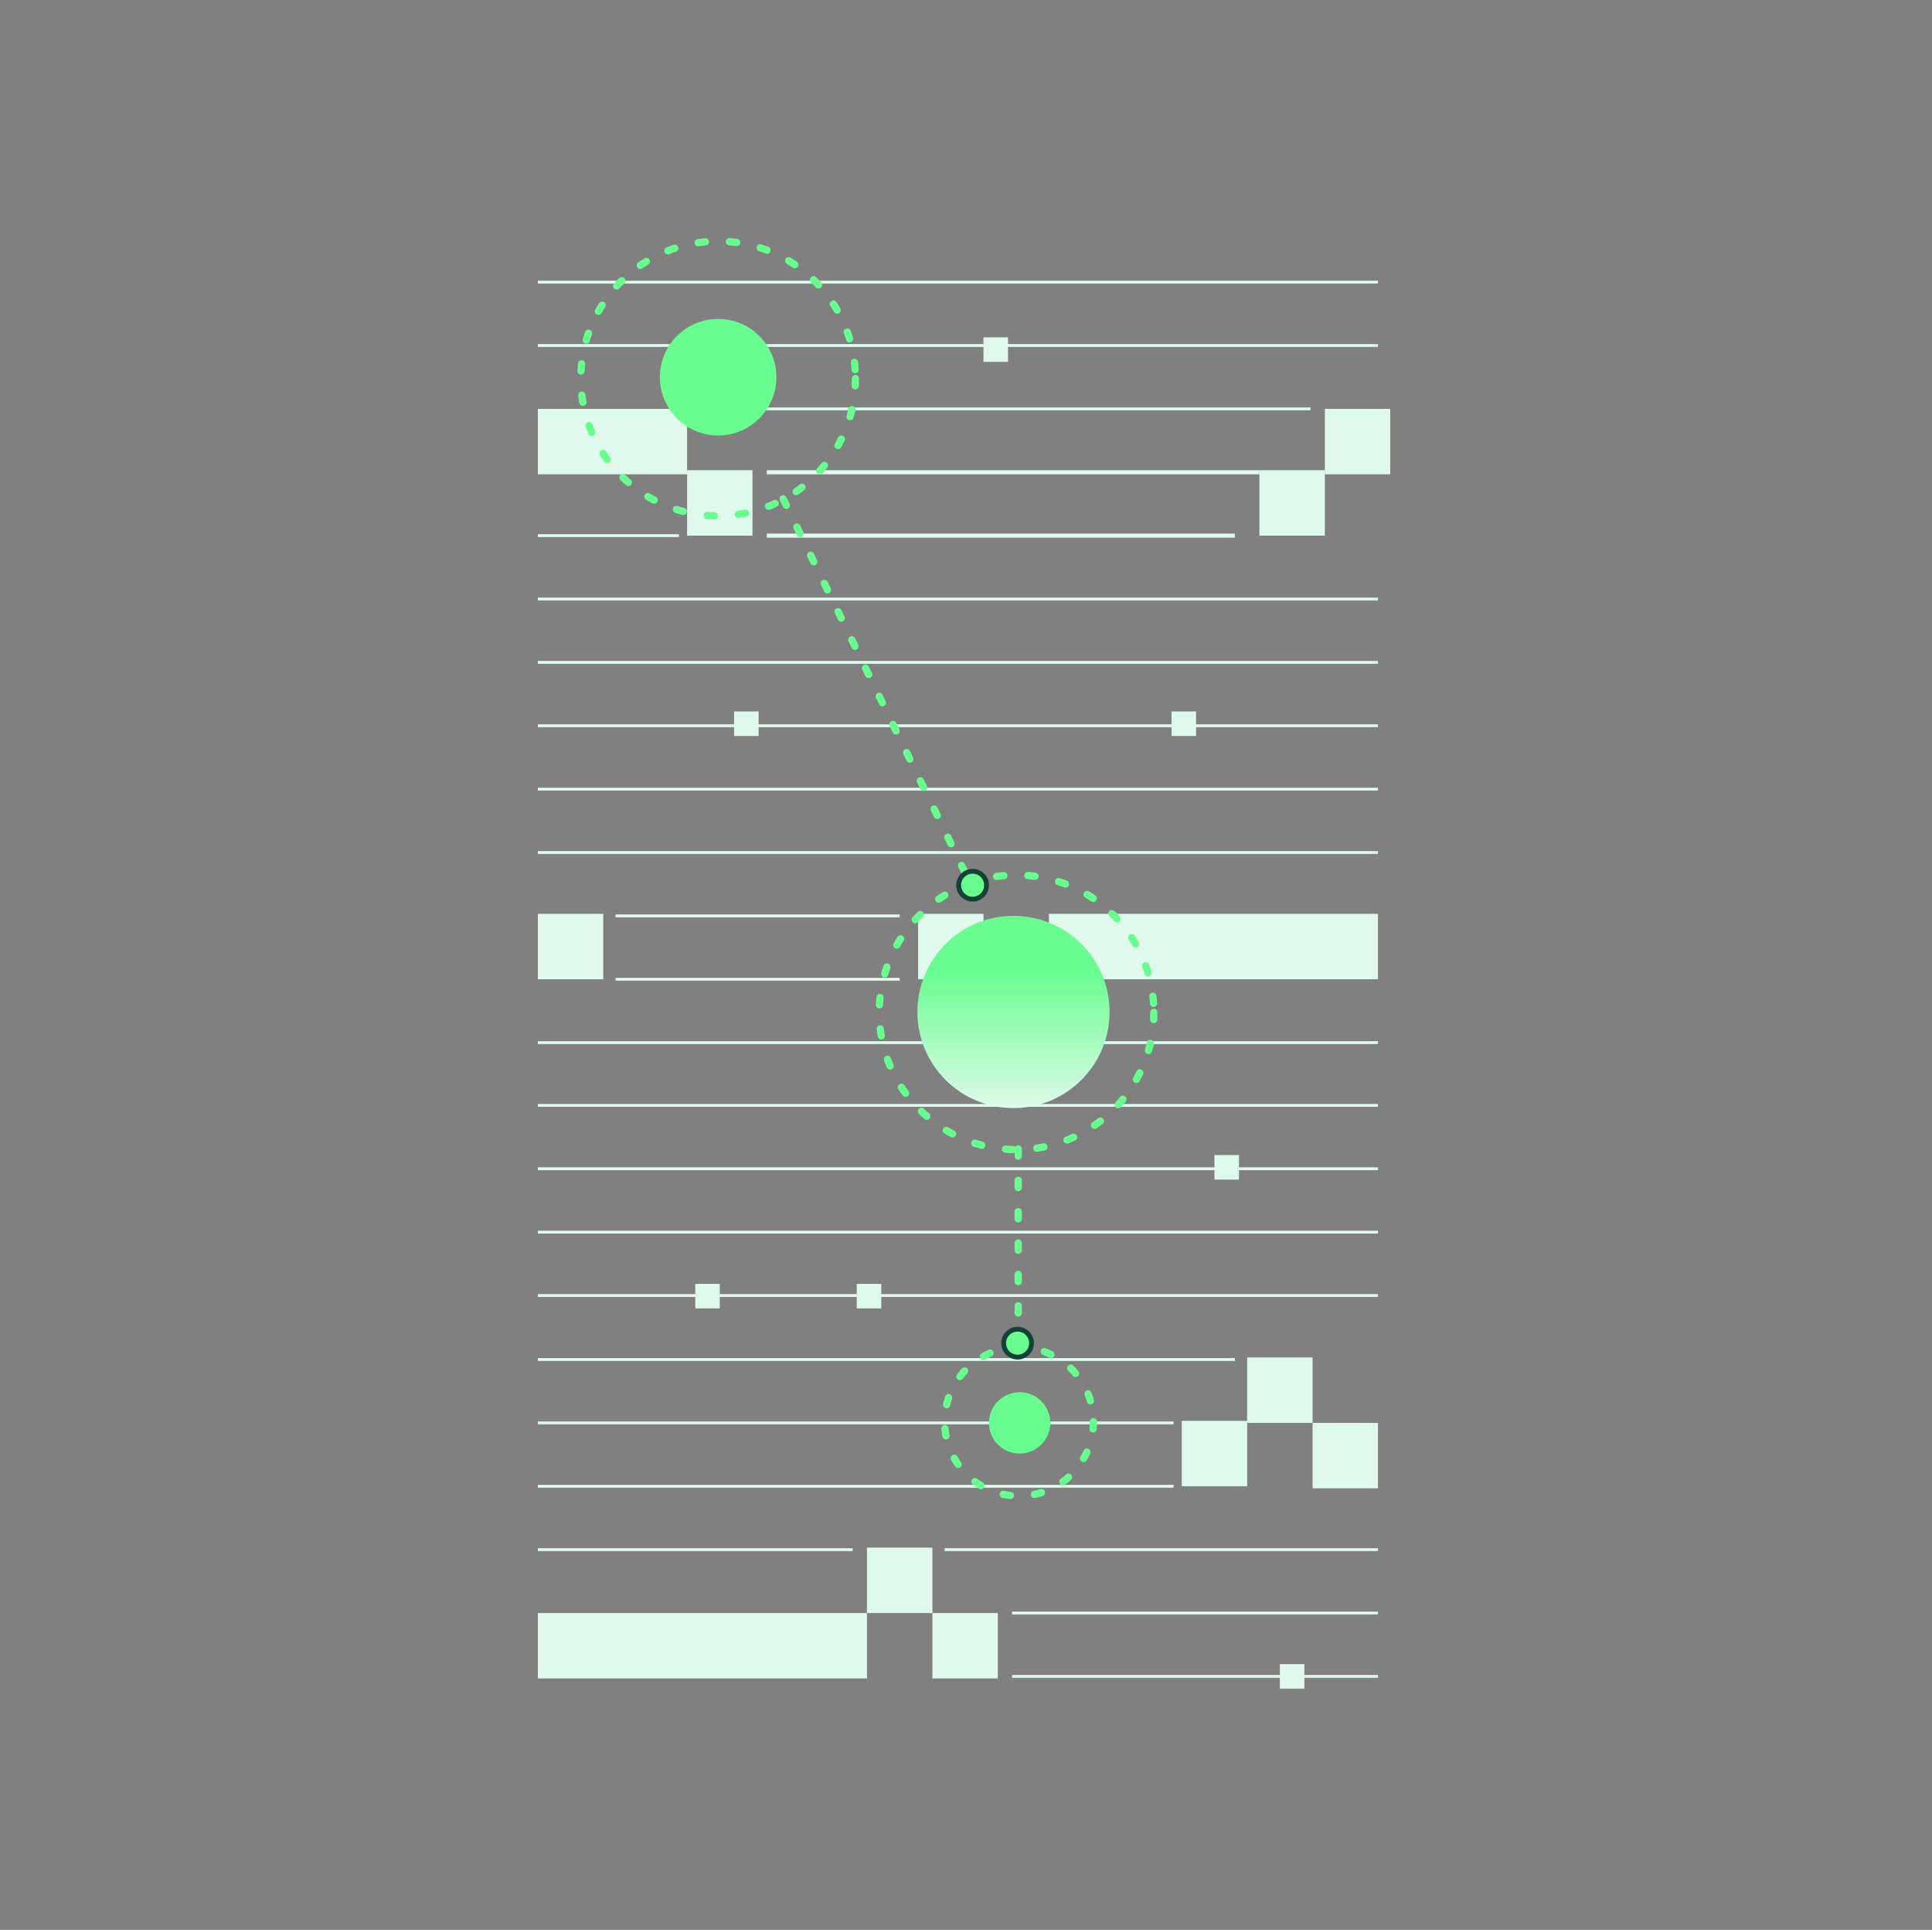 <svg width="801" height="800" viewBox="0 0 801 800" fill="none" xmlns="http://www.w3.org/2000/svg">
<rect x="0" y="0" width="801" height="800" fill="#808080" stroke="none"/>
<path fill-rule="evenodd" clip-rule="evenodd" d="M571.305 117.543H223V116.357H571.305V117.543Z" fill="#DFFAED"></path>
<path fill-rule="evenodd" clip-rule="evenodd" d="M511.983 222.882L317.915 222.882L317.915 221.188L511.983 221.188L511.983 222.882Z" fill="#DFFAED"></path>
<path fill-rule="evenodd" clip-rule="evenodd" d="M571.305 327.713H223V326.527H571.305V327.713Z" fill="#DFFAED"></path>
<path fill-rule="evenodd" clip-rule="evenodd" d="M394.186 432.797H223V431.611H394.186V432.797Z" fill="#DFFAED"></path>
<path fill-rule="evenodd" clip-rule="evenodd" d="M571.305 537.627H223V536.441H571.305V537.627Z" fill="#DFFAED"></path>
<path fill-rule="evenodd" clip-rule="evenodd" d="M353.508 642.967H223V641.781H353.508V642.967Z" fill="#DFFAED"></path>
<path fill-rule="evenodd" clip-rule="evenodd" d="M571.305 642.967H391.644V641.781H571.305V642.967Z" fill="#DFFAED"></path>
<path fill-rule="evenodd" clip-rule="evenodd" d="M543.339 170.086L297.576 170.086L297.576 168.9L543.339 168.9L543.339 170.086Z" fill="#DFFAED"></path>
<path fill-rule="evenodd" clip-rule="evenodd" d="M571.305 275.17H223V273.984H571.305V275.17Z" fill="#DFFAED"></path>
<path fill-rule="evenodd" clip-rule="evenodd" d="M373 380.254H255.204V379.068H373V380.254Z" fill="#DFFAED"></path>
<path fill-rule="evenodd" clip-rule="evenodd" d="M571.305 485.085H223V483.898H571.305V485.085Z" fill="#DFFAED"></path>
<path fill-rule="evenodd" clip-rule="evenodd" d="M486.559 590.424H223V589.238H486.559V590.424Z" fill="#DFFAED"></path>
<path fill-rule="evenodd" clip-rule="evenodd" d="M571.305 695.51L419.61 695.51L419.61 694.324L571.305 694.324L571.305 695.51Z" fill="#DFFAED"></path>
<path fill-rule="evenodd" clip-rule="evenodd" d="M571.305 143.815H223V142.629H571.305V143.815Z" fill="#DFFAED"></path>
<path fill-rule="evenodd" clip-rule="evenodd" d="M571.305 248.899H223V247.713H571.305V248.899Z" fill="#DFFAED"></path>
<path fill-rule="evenodd" clip-rule="evenodd" d="M281.475 222.627H223V221.441H281.475V222.627Z" fill="#DFFAED"></path>
<path fill-rule="evenodd" clip-rule="evenodd" d="M571.305 353.985H223V352.799H571.305V353.985Z" fill="#DFFAED"></path>
<path fill-rule="evenodd" clip-rule="evenodd" d="M571.305 432.797L443.339 432.797L443.339 431.611L571.305 431.611L571.305 432.797Z" fill="#DFFAED"></path>
<path fill-rule="evenodd" clip-rule="evenodd" d="M511.983 564.153H223V562.967H511.983V564.153Z" fill="#DFFAED"></path>
<path fill-rule="evenodd" clip-rule="evenodd" d="M571.305 669.239L419.61 669.239L419.61 668.053L571.305 668.053L571.305 669.239Z" fill="#DFFAED"></path>
<path fill-rule="evenodd" clip-rule="evenodd" d="M522.153 196.611H317.915V194.916H522.153V196.611Z" fill="#DFFAED"></path>
<path fill-rule="evenodd" clip-rule="evenodd" d="M571.305 301.442H223V300.256H571.305V301.442Z" fill="#DFFAED"></path>
<path fill-rule="evenodd" clip-rule="evenodd" d="M373 406.526H255.204V405.34H373V406.526Z" fill="#DFFAED"></path>
<path fill-rule="evenodd" clip-rule="evenodd" d="M571.305 511.356H223V510.17H571.305V511.356Z" fill="#DFFAED"></path>
<path fill-rule="evenodd" clip-rule="evenodd" d="M571.305 458.815H223V457.629H571.305V458.815Z" fill="#DFFAED"></path>
<path fill-rule="evenodd" clip-rule="evenodd" d="M486.559 616.696H223V615.51H486.559V616.696Z" fill="#DFFAED"></path>
<rect x="223" y="668.645" width="136.441" height="27.119" fill="#DFFAED"></rect>
<rect x="434.865" y="378.814" width="136.441" height="27.119" fill="#DFFAED"></rect>
<rect x="359.441" y="641.525" width="27.119" height="27.119" fill="#DFFAED"></rect>
<rect x="489.949" y="588.984" width="27.119" height="27.119" fill="#DFFAED"></rect>
<rect x="517.068" y="562.713" width="27.119" height="27.119" fill="#DFFAED"></rect>
<rect x="223" y="378.814" width="27.119" height="27.119" fill="#DFFAED"></rect>
<rect x="223" y="169.492" width="61.864" height="27.119" fill="#DFFAED"></rect>
<rect x="284.865" y="194.916" width="27.119" height="27.119" fill="#DFFAED"></rect>
<rect x="549.271" y="169.492" width="27.119" height="27.119" fill="#DFFAED"></rect>
<rect x="522.153" y="194.916" width="27.119" height="27.119" fill="#DFFAED"></rect>
<rect x="380.627" y="378.814" width="27.119" height="27.119" fill="#DFFAED"></rect>
<rect x="544.187" y="589.832" width="27.119" height="27.119" fill="#DFFAED"></rect>
<rect x="386.559" y="668.645" width="27.119" height="27.119" fill="#DFFAED"></rect>
<rect x="407.746" y="139.832" width="10.169" height="10.169" fill="#DFFAED"></rect>
<rect x="304.356" y="294.916" width="10.169" height="10.169" fill="#DFFAED"></rect>
<rect x="288.254" y="532.205" width="10.169" height="10.169" fill="#DFFAED"></rect>
<rect x="530.627" y="689.832" width="10.169" height="10.169" fill="#DFFAED"></rect>
<rect x="355.203" y="532.205" width="10.169" height="10.169" fill="#DFFAED"></rect>
<rect x="485.712" y="294.916" width="10.169" height="10.169" fill="#DFFAED"></rect>
<rect x="503.509" y="478.814" width="10.169" height="10.169" fill="#DFFAED"></rect>
<circle cx="297.727" cy="156.931" r="56.931" stroke="#69FD90" stroke-width="3" stroke-linecap="round" stroke-dasharray="3 10"></circle>
<circle cx="421.456" cy="419.642" r="56.931" stroke="#69FD90" stroke-width="3" stroke-linecap="round" stroke-dasharray="3 10"></circle>
<circle cx="422.481" cy="589.312" r="30.838" stroke="#69FD90" stroke-width="3" stroke-linecap="round" stroke-dasharray="3 10"></circle>
<circle cx="422.733" cy="589.831" r="12.712" fill="#69FD90"></circle>
<path d="M324.694 206.779L402.66 366.949" stroke="#69FD90" stroke-width="3" stroke-linecap="round" stroke-dasharray="3 10"></path>
<circle cx="297.733" cy="156.356" r="23.453" fill="#69FD90" stroke="#69FD90" stroke-width="1.4"></circle>
<path d="M422.152 476.271L422.152 559.322" stroke="#69FD90" stroke-width="3" stroke-linecap="round" stroke-dasharray="3 10"></path>
<circle cx="420.19" cy="419.491" r="39.831" fill="url(#paint0_linear_2200_551)"></circle>
<circle cx="403.241" cy="366.95" r="5.78" transform="rotate(90 403.241 366.95)" fill="#69FD90" stroke="#144038" stroke-width="2"></circle>
<circle cx="421.885" cy="556.78" r="5.78" transform="rotate(90 421.885 556.78)" fill="#69FD90" stroke="#144038" stroke-width="2"></circle>
<defs>
<linearGradient id="paint0_linear_2200_551" x1="420.19" y1="379.66" x2="420.19" y2="459.321" gradientUnits="userSpaceOnUse">
<stop offset="0.279" stop-color="#69FD90"></stop>
<stop offset="1" stop-color="#DFFAED"></stop>
</linearGradient>
</defs>
</svg>
